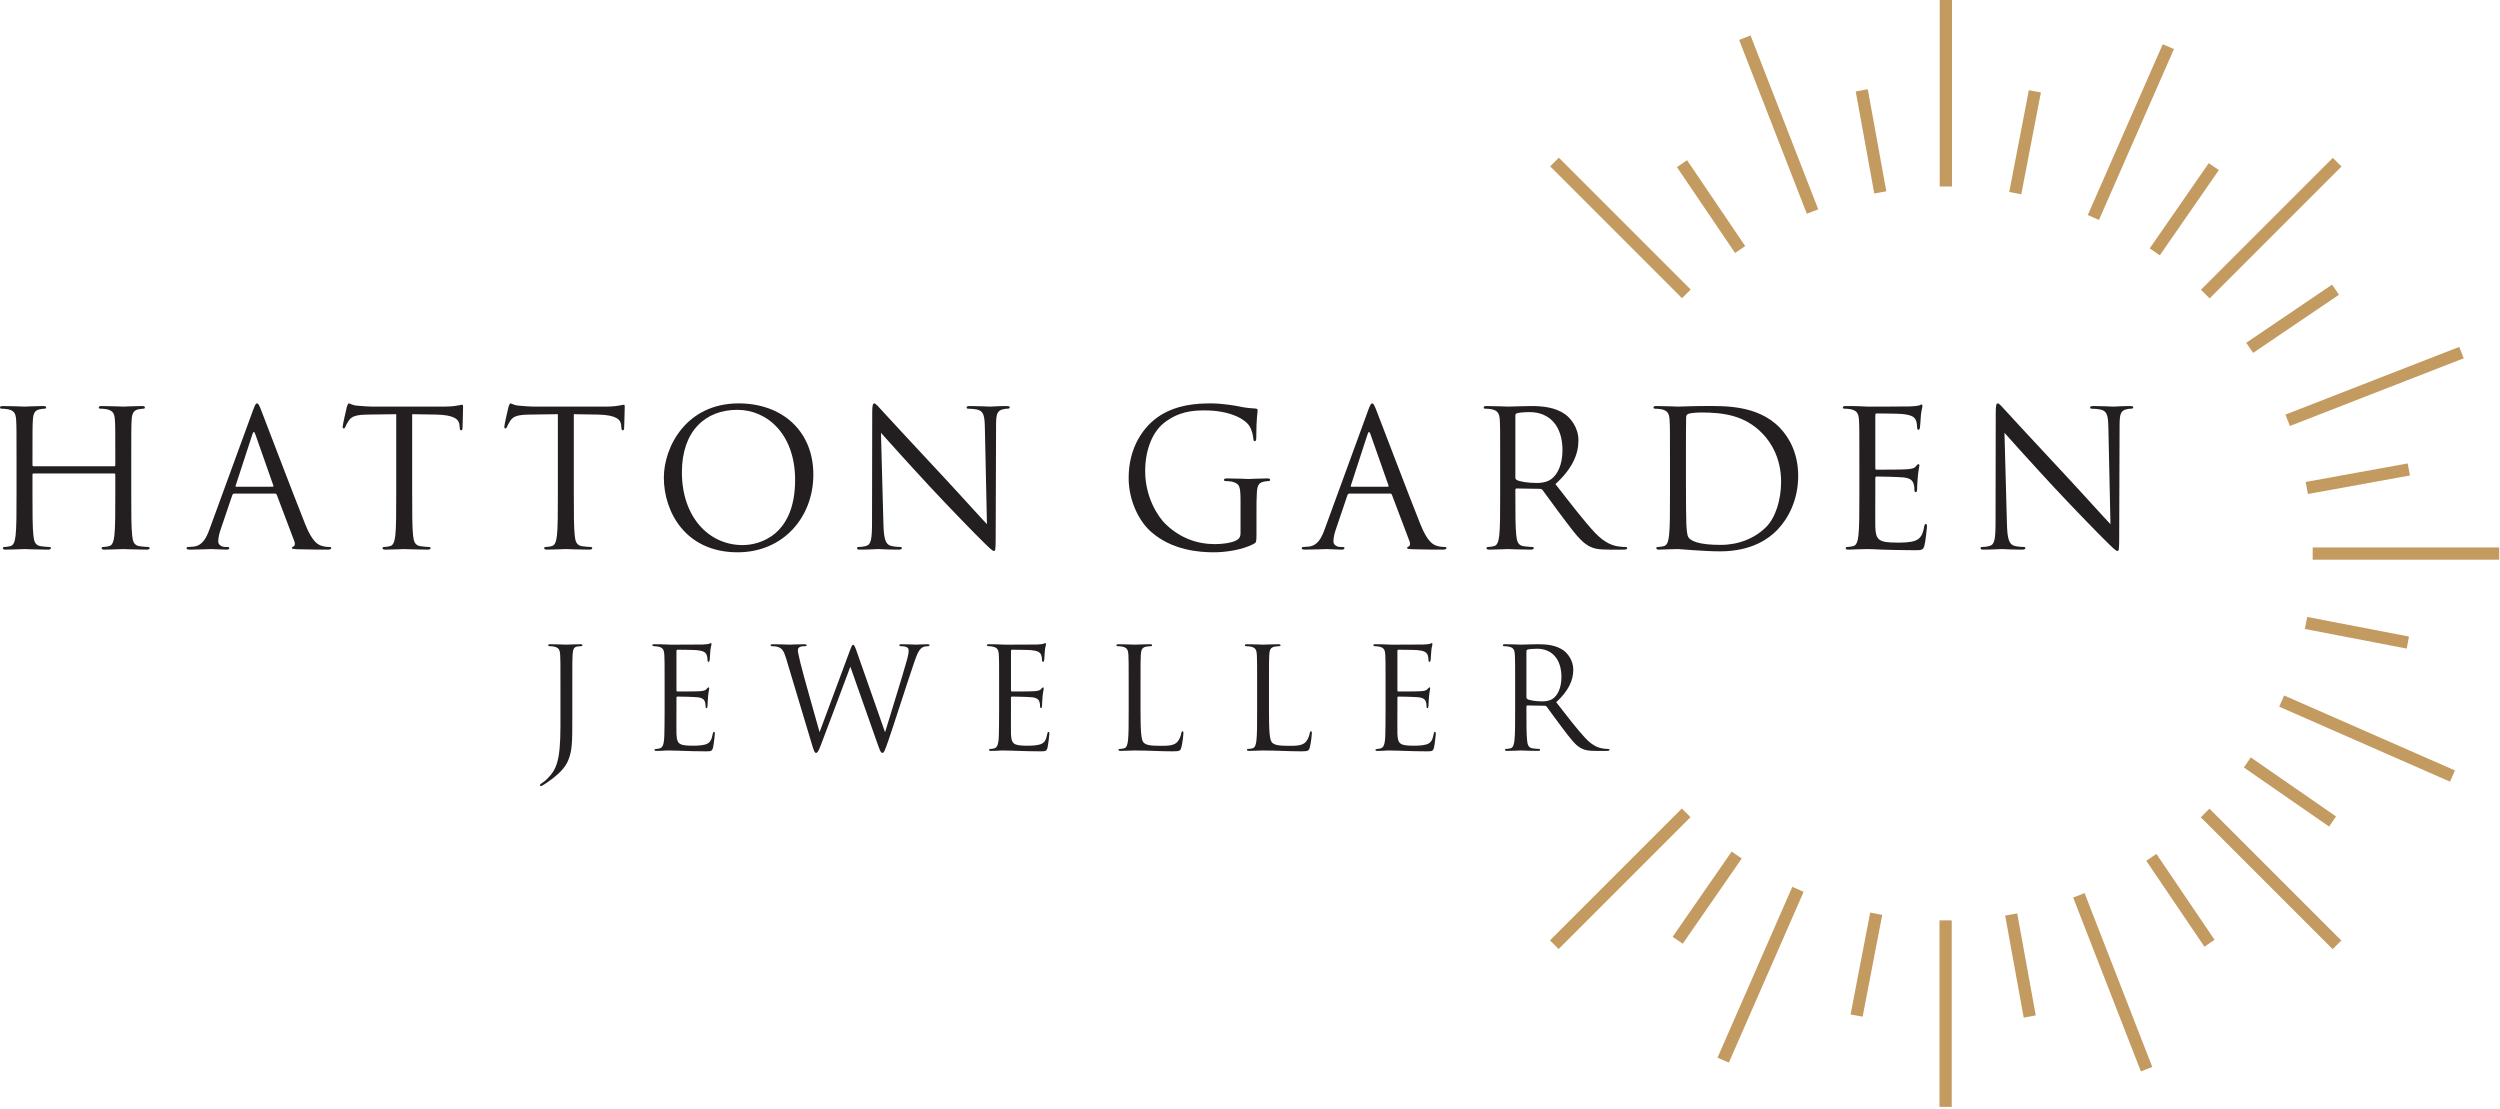 <?xml version="1.0" encoding="UTF-8" standalone="no"?>
<!DOCTYPE svg PUBLIC "-//W3C//DTD SVG 1.1//EN" "http://www.w3.org/Graphics/SVG/1.1/DTD/svg11.dtd">
<svg width="100%" height="100%" viewBox="0 0 399 177" version="1.1" xmlns="http://www.w3.org/2000/svg" xmlns:xlink="http://www.w3.org/1999/xlink" xml:space="preserve" xmlns:serif="http://www.serif.com/" style="fill-rule:evenodd;clip-rule:evenodd;stroke-linejoin:round;stroke-miterlimit:2;">
    <g transform="matrix(1,0,0,1,-32.04,-28.011)">
        <g transform="matrix(1,0,0,1,52.988,101.606)">
            <path d="M0,5.335C0,8.246 0,10.64 0.152,11.913C0.243,12.793 0.425,13.459 1.334,13.581C1.758,13.642 2.425,13.703 2.698,13.703C2.88,13.703 2.941,13.793 2.941,13.884C2.941,14.036 2.789,14.127 2.456,14.127C0.788,14.127 -1.121,14.036 -1.273,14.036C-1.425,14.036 -3.335,14.127 -4.244,14.127C-4.578,14.127 -4.729,14.066 -4.729,13.884C-4.729,13.793 -4.668,13.703 -4.487,13.703C-4.214,13.703 -3.85,13.642 -3.577,13.581C-2.971,13.459 -2.819,12.793 -2.698,11.913C-2.546,10.64 -2.546,8.246 -2.546,5.335L-2.546,2.152C-2.546,2.031 -2.637,1.97 -2.728,1.97L-15.582,1.97C-15.673,1.97 -15.764,2 -15.764,2.152L-15.764,5.335C-15.764,8.246 -15.764,10.64 -15.612,11.913C-15.522,12.793 -15.34,13.459 -14.43,13.581C-14.006,13.642 -13.339,13.703 -13.066,13.703C-12.884,13.703 -12.823,13.793 -12.823,13.884C-12.823,14.036 -12.975,14.127 -13.309,14.127C-14.976,14.127 -16.886,14.036 -17.037,14.036C-17.189,14.036 -19.099,14.127 -20.008,14.127C-20.342,14.127 -20.493,14.066 -20.493,13.884C-20.493,13.793 -20.433,13.703 -20.251,13.703C-19.978,13.703 -19.614,13.642 -19.341,13.581C-18.735,13.459 -18.583,12.793 -18.462,11.913C-18.31,10.64 -18.31,8.246 -18.31,5.335L-18.31,-0C-18.31,-4.73 -18.31,-5.578 -18.371,-6.549C-18.432,-7.579 -18.674,-8.064 -19.675,-8.276C-19.917,-8.337 -20.433,-8.368 -20.705,-8.368C-20.827,-8.368 -20.948,-8.428 -20.948,-8.55C-20.948,-8.731 -20.796,-8.792 -20.463,-8.792C-19.099,-8.792 -17.189,-8.701 -17.037,-8.701C-16.886,-8.701 -14.976,-8.792 -14.066,-8.792C-13.733,-8.792 -13.581,-8.731 -13.581,-8.55C-13.581,-8.428 -13.703,-8.368 -13.824,-8.368C-14.036,-8.368 -14.218,-8.337 -14.582,-8.276C-15.4,-8.125 -15.643,-7.61 -15.703,-6.549C-15.764,-5.578 -15.764,-4.73 -15.764,-0L-15.764,0.636C-15.764,0.788 -15.673,0.818 -15.582,0.818L-2.728,0.818C-2.637,0.818 -2.546,0.788 -2.546,0.636L-2.546,-0C-2.546,-4.73 -2.546,-5.578 -2.607,-6.549C-2.668,-7.579 -2.91,-8.064 -3.911,-8.276C-4.153,-8.337 -4.668,-8.368 -4.941,-8.368C-5.063,-8.368 -5.184,-8.428 -5.184,-8.55C-5.184,-8.731 -5.032,-8.792 -4.699,-8.792C-3.335,-8.792 -1.425,-8.701 -1.273,-8.701C-1.121,-8.701 0.788,-8.792 1.698,-8.792C2.031,-8.792 2.183,-8.731 2.183,-8.55C2.183,-8.428 2.062,-8.368 1.94,-8.368C1.728,-8.368 1.546,-8.337 1.182,-8.276C0.364,-8.125 0.122,-7.61 0.061,-6.549C0,-5.578 0,-4.73 0,-0L0,5.335Z" style="fill:rgb(35,31,32);fill-rule:nonzero;"/>
        </g>
        <g transform="matrix(1,0,0,1,75.542,102.424)">
            <path d="M0,3.275C0.152,3.275 0.152,3.184 0.121,3.063L-2.759,-5.122C-2.91,-5.577 -3.062,-5.577 -3.213,-5.122L-5.881,3.063C-5.942,3.214 -5.881,3.275 -5.79,3.275L0,3.275ZM-3.153,-8.851C-2.789,-9.852 -2.668,-10.034 -2.486,-10.034C-2.304,-10.034 -2.183,-9.882 -1.819,-8.943C-1.364,-7.791 3.396,4.73 5.245,9.338C6.336,12.036 7.215,12.521 7.852,12.703C8.307,12.855 8.761,12.885 9.064,12.885C9.246,12.885 9.368,12.915 9.368,13.067C9.368,13.249 9.095,13.309 8.761,13.309C8.307,13.309 6.094,13.309 4.002,13.249C3.426,13.218 3.092,13.218 3.092,13.036C3.092,12.915 3.183,12.855 3.304,12.824C3.486,12.764 3.668,12.491 3.486,12.006L0.667,4.548C0.606,4.427 0.546,4.366 0.394,4.366L-6.124,4.366C-6.275,4.366 -6.366,4.457 -6.427,4.609L-8.246,9.975C-8.519,10.732 -8.67,11.46 -8.67,12.006C-8.67,12.612 -8.033,12.885 -7.518,12.885L-7.215,12.885C-7.003,12.885 -6.912,12.946 -6.912,13.067C-6.912,13.249 -7.094,13.309 -7.367,13.309C-8.094,13.309 -9.398,13.218 -9.731,13.218C-10.065,13.218 -11.732,13.309 -13.157,13.309C-13.551,13.309 -13.733,13.249 -13.733,13.067C-13.733,12.946 -13.612,12.885 -13.46,12.885C-13.248,12.885 -12.823,12.855 -12.581,12.824C-11.186,12.642 -10.58,11.49 -10.035,9.975L-3.153,-8.851Z" style="fill:rgb(35,31,32);fill-rule:nonzero;"/>
        </g>
        <g transform="matrix(1,0,0,1,97.824,101.182)">
            <path d="M0,5.759C0,8.67 0,11.064 0.151,12.337C0.242,13.217 0.424,13.883 1.334,14.005C1.758,14.066 2.425,14.127 2.698,14.127C2.88,14.127 2.94,14.217 2.94,14.308C2.94,14.46 2.789,14.551 2.456,14.551C0.788,14.551 -1.122,14.46 -1.273,14.46C-1.425,14.46 -3.335,14.551 -4.244,14.551C-4.578,14.551 -4.729,14.49 -4.729,14.308C-4.729,14.217 -4.669,14.127 -4.487,14.127C-4.214,14.127 -3.85,14.066 -3.577,14.005C-2.971,13.883 -2.82,13.217 -2.698,12.337C-2.547,11.064 -2.547,8.67 -2.547,5.759L-2.547,-7.065L-7.033,-7.004C-8.913,-6.973 -9.64,-6.761 -10.126,-6.034C-10.459,-5.519 -10.55,-5.306 -10.641,-5.094C-10.732,-4.852 -10.823,-4.791 -10.944,-4.791C-11.035,-4.791 -11.096,-4.881 -11.096,-5.064C-11.096,-5.367 -10.489,-7.974 -10.429,-8.216C-10.368,-8.398 -10.247,-8.792 -10.126,-8.792C-9.913,-8.792 -9.61,-8.489 -8.792,-8.429C-7.913,-8.338 -6.761,-8.277 -6.397,-8.277L4.972,-8.277C5.942,-8.277 6.639,-8.338 7.124,-8.429C7.579,-8.489 7.852,-8.58 7.973,-8.58C8.124,-8.58 8.124,-8.398 8.124,-8.216C8.124,-7.307 8.034,-5.215 8.034,-4.881C8.034,-4.609 7.943,-4.488 7.821,-4.488C7.67,-4.488 7.609,-4.579 7.579,-5.003L7.549,-5.336C7.457,-6.246 6.73,-6.943 3.82,-7.004L0,-7.065L0,5.759Z" style="fill:rgb(35,31,32);fill-rule:nonzero;"/>
        </g>
        <g transform="matrix(1,0,0,1,123.622,101.182)">
            <path d="M0,5.759C0,8.67 0,11.064 0.151,12.337C0.242,13.217 0.424,13.883 1.334,14.005C1.758,14.066 2.425,14.127 2.698,14.127C2.88,14.127 2.94,14.217 2.94,14.308C2.94,14.46 2.789,14.551 2.456,14.551C0.788,14.551 -1.122,14.46 -1.273,14.46C-1.425,14.46 -3.335,14.551 -4.244,14.551C-4.578,14.551 -4.729,14.49 -4.729,14.308C-4.729,14.217 -4.669,14.127 -4.487,14.127C-4.214,14.127 -3.85,14.066 -3.577,14.005C-2.971,13.883 -2.82,13.217 -2.698,12.337C-2.547,11.064 -2.547,8.67 -2.547,5.759L-2.547,-7.065L-7.033,-7.004C-8.913,-6.973 -9.64,-6.761 -10.126,-6.034C-10.459,-5.519 -10.55,-5.306 -10.641,-5.094C-10.732,-4.852 -10.823,-4.791 -10.944,-4.791C-11.035,-4.791 -11.096,-4.881 -11.096,-5.064C-11.096,-5.367 -10.489,-7.974 -10.429,-8.216C-10.368,-8.398 -10.247,-8.792 -10.126,-8.792C-9.913,-8.792 -9.61,-8.489 -8.792,-8.429C-7.912,-8.338 -6.761,-8.277 -6.397,-8.277L4.972,-8.277C5.942,-8.277 6.639,-8.338 7.124,-8.429C7.579,-8.489 7.852,-8.58 7.973,-8.58C8.125,-8.58 8.125,-8.398 8.125,-8.216C8.125,-7.307 8.033,-5.215 8.033,-4.881C8.033,-4.609 7.943,-4.488 7.821,-4.488C7.67,-4.488 7.609,-4.579 7.579,-5.003L7.549,-5.336C7.458,-6.246 6.73,-6.943 3.82,-7.004L0,-7.065L0,5.759Z" style="fill:rgb(35,31,32);fill-rule:nonzero;"/>
        </g>
        <g transform="matrix(1,0,0,1,150.572,93.543)">
            <path d="M0,21.463C2.728,21.463 8.367,19.886 8.367,11.065C8.367,3.789 3.941,-0.122 -0.849,-0.122C-5.911,-0.122 -9.701,3.213 -9.701,9.852C-9.701,16.916 -5.457,21.463 0,21.463M-0.637,-1.152C6.185,-1.152 11.278,3.152 11.278,10.216C11.278,17.006 6.488,22.615 -0.818,22.615C-9.125,22.615 -12.581,16.158 -12.581,10.701C-12.581,5.79 -9.004,-1.152 -0.637,-1.152" style="fill:rgb(35,31,32);fill-rule:nonzero;"/>
        </g>
        <g transform="matrix(1,0,0,1,173.035,96.725)">
            <path d="M0,14.885C0.061,17.371 0.364,18.159 1.182,18.402C1.758,18.553 2.425,18.584 2.698,18.584C2.85,18.584 2.94,18.644 2.94,18.765C2.94,18.948 2.759,19.008 2.395,19.008C0.667,19.008 -0.546,18.917 -0.818,18.917C-1.091,18.917 -2.365,19.008 -3.729,19.008C-4.032,19.008 -4.214,18.978 -4.214,18.765C-4.214,18.644 -4.123,18.584 -3.972,18.584C-3.729,18.584 -3.183,18.553 -2.728,18.402C-1.971,18.19 -1.819,17.31 -1.819,14.552L-1.789,-2.819C-1.789,-4.002 -1.698,-4.335 -1.455,-4.335C-1.213,-4.335 -0.697,-3.668 -0.394,-3.365C0.061,-2.85 4.578,2.031 9.246,7.033C12.248,10.247 15.552,13.945 16.522,14.946L16.189,-0.455C16.158,-2.425 15.946,-3.092 15.006,-3.335C14.46,-3.456 13.763,-3.486 13.521,-3.486C13.309,-3.486 13.278,-3.577 13.278,-3.698C13.278,-3.88 13.521,-3.911 13.884,-3.911C15.249,-3.911 16.704,-3.82 17.037,-3.82C17.371,-3.82 18.371,-3.911 19.614,-3.911C19.948,-3.911 20.16,-3.88 20.16,-3.698C20.16,-3.577 20.039,-3.486 19.826,-3.486C19.675,-3.486 19.463,-3.486 19.099,-3.395C18.098,-3.183 17.977,-2.516 17.977,-0.697L17.917,17.068C17.917,19.069 17.856,19.22 17.644,19.22C17.401,19.22 17.037,18.887 15.431,17.28C15.097,16.977 10.732,12.52 7.518,9.064C4.002,5.275 0.576,1.455 -0.394,0.364L0,14.885Z" style="fill:rgb(35,31,32);fill-rule:nonzero;"/>
        </g>
        <g transform="matrix(1,0,0,1,230.028,100.546)">
            <path d="M0,7.457C0,5.001 -0.152,4.668 -1.364,4.334C-1.607,4.274 -2.122,4.244 -2.395,4.244C-2.516,4.244 -2.638,4.183 -2.638,4.062C-2.638,3.88 -2.486,3.819 -2.152,3.819C-0.788,3.819 1.121,3.91 1.273,3.91C1.425,3.91 3.335,3.819 4.244,3.819C4.578,3.819 4.729,3.88 4.729,4.062C4.729,4.183 4.608,4.244 4.487,4.244C4.275,4.244 4.092,4.274 3.729,4.334C2.91,4.486 2.668,5.001 2.607,6.063C2.546,7.032 2.546,7.942 2.546,9.215L2.546,12.611C2.546,13.975 2.516,14.035 2.152,14.248C0.212,15.279 -2.516,15.612 -4.275,15.612C-6.578,15.612 -10.883,15.309 -14.249,12.368C-16.098,10.762 -17.856,7.518 -17.856,3.728C-17.856,-1.123 -15.491,-4.548 -12.793,-6.246C-10.065,-7.943 -7.063,-8.155 -4.729,-8.155C-2.819,-8.155 -0.667,-7.762 -0.091,-7.64C0.546,-7.489 1.607,-7.367 2.365,-7.337C2.668,-7.307 2.728,-7.186 2.728,-7.064C2.728,-6.64 2.516,-5.791 2.516,-2.759C2.516,-2.274 2.456,-2.123 2.244,-2.123C2.092,-2.123 2.061,-2.304 2.031,-2.577C2.001,-3.002 1.849,-3.851 1.394,-4.578C0.637,-5.73 -1.819,-7.034 -5.73,-7.034C-7.64,-7.034 -9.913,-6.852 -12.217,-5.033C-13.976,-3.638 -15.218,-0.88 -15.218,2.667C-15.218,6.942 -13.066,10.034 -12.005,11.064C-9.61,13.399 -6.851,14.308 -4.063,14.308C-2.971,14.308 -1.394,14.126 -0.606,13.672C-0.212,13.46 0,13.126 0,12.611L0,7.457Z" style="fill:rgb(35,31,32);fill-rule:nonzero;"/>
        </g>
        <g transform="matrix(1,0,0,1,253.522,102.424)">
            <path d="M0,3.275C0.152,3.275 0.152,3.184 0.121,3.063L-2.759,-5.122C-2.91,-5.577 -3.062,-5.577 -3.213,-5.122L-5.881,3.063C-5.942,3.214 -5.881,3.275 -5.79,3.275L0,3.275ZM-3.152,-8.851C-2.789,-9.852 -2.668,-10.034 -2.486,-10.034C-2.304,-10.034 -2.183,-9.882 -1.819,-8.943C-1.364,-7.791 3.396,4.73 5.245,9.338C6.336,12.036 7.215,12.521 7.852,12.703C8.307,12.855 8.761,12.885 9.064,12.885C9.247,12.885 9.368,12.915 9.368,13.067C9.368,13.249 9.095,13.309 8.761,13.309C8.307,13.309 6.094,13.309 4.002,13.249C3.426,13.218 3.092,13.218 3.092,13.036C3.092,12.915 3.184,12.855 3.305,12.824C3.486,12.764 3.668,12.491 3.486,12.006L0.667,4.548C0.606,4.427 0.546,4.366 0.394,4.366L-6.123,4.366C-6.275,4.366 -6.366,4.457 -6.427,4.609L-8.246,9.975C-8.519,10.732 -8.67,11.46 -8.67,12.006C-8.67,12.612 -8.034,12.885 -7.518,12.885L-7.215,12.885C-7.003,12.885 -6.912,12.946 -6.912,13.067C-6.912,13.249 -7.094,13.309 -7.367,13.309C-8.094,13.309 -9.398,13.218 -9.732,13.218C-10.065,13.218 -11.732,13.309 -13.157,13.309C-13.551,13.309 -13.733,13.249 -13.733,13.067C-13.733,12.946 -13.612,12.885 -13.46,12.885C-13.248,12.885 -12.824,12.855 -12.581,12.824C-11.186,12.642 -10.58,11.49 -10.034,9.975L-3.152,-8.851Z" style="fill:rgb(35,31,32);fill-rule:nonzero;"/>
        </g>
        <g transform="matrix(1,0,0,1,273.893,104.304)">
            <path d="M0,-0.061C0,0.091 0.06,0.212 0.212,0.303C0.666,0.576 2.061,0.788 3.395,0.788C4.123,0.788 4.971,0.697 5.669,0.212C6.73,-0.515 7.518,-2.153 7.518,-4.457C7.518,-8.246 5.517,-10.52 2.273,-10.52C1.364,-10.52 0.545,-10.429 0.242,-10.338C0.091,-10.277 0,-10.156 0,-9.974L0,-0.061ZM-2.426,-2.698C-2.426,-7.428 -2.426,-8.276 -2.486,-9.247C-2.547,-10.277 -2.789,-10.762 -3.79,-10.974C-4.032,-11.035 -4.547,-11.066 -4.82,-11.066C-4.942,-11.066 -5.063,-11.126 -5.063,-11.247C-5.063,-11.429 -4.911,-11.49 -4.578,-11.49C-3.214,-11.49 -1.304,-11.399 -1.153,-11.399C-0.819,-11.399 1.485,-11.49 2.425,-11.49C4.335,-11.49 6.366,-11.308 7.973,-10.156C8.731,-9.61 10.065,-8.125 10.065,-6.033C10.065,-3.79 9.125,-1.546 6.396,0.97C8.882,4.153 10.944,6.851 12.702,8.731C14.339,10.459 15.643,10.792 16.401,10.913C16.976,11.005 17.401,11.005 17.583,11.005C17.734,11.005 17.855,11.095 17.855,11.186C17.855,11.368 17.674,11.429 17.128,11.429L14.976,11.429C13.278,11.429 12.52,11.277 11.732,10.853C10.428,10.155 9.367,8.67 7.639,6.396C6.366,4.729 4.941,2.698 4.335,1.91C4.214,1.788 4.123,1.728 3.941,1.728L0.212,1.667C0.06,1.667 0,1.758 0,1.91L0,2.637C0,5.548 0,7.942 0.151,9.215C0.242,10.095 0.424,10.762 1.333,10.883C1.758,10.944 2.425,11.005 2.698,11.005C2.88,11.005 2.94,11.095 2.94,11.186C2.94,11.338 2.789,11.429 2.456,11.429C0.788,11.429 -1.122,11.338 -1.274,11.338C-1.304,11.338 -3.214,11.429 -4.123,11.429C-4.457,11.429 -4.608,11.368 -4.608,11.186C-4.608,11.095 -4.547,11.005 -4.366,11.005C-4.093,11.005 -3.729,10.944 -3.456,10.883C-2.85,10.762 -2.699,10.095 -2.577,9.215C-2.426,7.942 -2.426,5.548 -2.426,2.637L-2.426,-2.698Z" style="fill:rgb(35,31,32);fill-rule:nonzero;"/>
        </g>
        <g transform="matrix(1,0,0,1,301.116,103.668)">
            <path d="M0,1.212C0,4.425 0.03,7.215 0.06,7.79C0.091,8.548 0.151,9.761 0.394,10.095C0.788,10.671 1.97,11.307 5.548,11.307C8.367,11.307 10.974,10.276 12.763,8.488C14.339,6.942 15.188,4.031 15.188,1.242C15.188,-2.608 13.521,-5.094 12.278,-6.397C9.428,-9.399 5.972,-9.823 2.364,-9.823C1.758,-9.823 0.637,-9.732 0.394,-9.611C0.121,-9.489 0.03,-9.338 0.03,-9.004C0,-7.974 0,-4.882 0,-2.547L0,1.212ZM-2.547,-2.062C-2.547,-6.791 -2.547,-7.64 -2.607,-8.61C-2.668,-9.641 -2.911,-10.126 -3.911,-10.338C-4.153,-10.399 -4.669,-10.429 -4.942,-10.429C-5.063,-10.429 -5.184,-10.49 -5.184,-10.611C-5.184,-10.793 -5.033,-10.854 -4.699,-10.854C-3.335,-10.854 -1.425,-10.762 -1.274,-10.762C-0.909,-10.762 1,-10.854 2.819,-10.854C5.821,-10.854 11.368,-11.126 14.976,-7.397C16.491,-5.821 17.916,-3.305 17.916,0.302C17.916,4.123 16.34,7.063 14.642,8.852C13.338,10.216 10.611,12.338 5.456,12.338C4.153,12.338 2.546,12.247 1.243,12.156C-0.091,12.065 -1.122,11.974 -1.274,11.974C-1.334,11.974 -1.849,11.974 -2.486,12.005C-3.092,12.005 -3.79,12.065 -4.245,12.065C-4.578,12.065 -4.73,12.005 -4.73,11.822C-4.73,11.732 -4.669,11.641 -4.487,11.641C-4.214,11.641 -3.851,11.58 -3.578,11.52C-2.971,11.398 -2.82,10.731 -2.699,9.852C-2.547,8.579 -2.547,6.184 -2.547,3.273L-2.547,-2.062Z" style="fill:rgb(35,31,32);fill-rule:nonzero;"/>
        </g>
        <g transform="matrix(1,0,0,1,328.793,106.79)">
            <path d="M0,-5.184C0,-9.914 0,-10.762 -0.06,-11.733C-0.121,-12.763 -0.364,-13.248 -1.364,-13.46C-1.606,-13.521 -2.122,-13.552 -2.395,-13.552C-2.516,-13.552 -2.637,-13.612 -2.637,-13.733C-2.637,-13.915 -2.485,-13.976 -2.152,-13.976C-1.455,-13.976 -0.637,-13.976 0.03,-13.946L1.273,-13.885C1.486,-13.885 7.518,-13.885 8.216,-13.915C8.792,-13.946 9.277,-14.006 9.52,-14.067C9.671,-14.097 9.792,-14.218 9.944,-14.218C10.035,-14.218 10.065,-14.097 10.065,-13.946C10.065,-13.733 9.914,-13.369 9.822,-12.521C9.792,-12.217 9.732,-10.883 9.671,-10.52C9.641,-10.368 9.58,-10.186 9.459,-10.186C9.277,-10.186 9.216,-10.338 9.216,-10.581C9.216,-10.793 9.186,-11.308 9.034,-11.672C8.822,-12.157 8.519,-12.521 6.882,-12.702C6.366,-12.763 3.062,-12.794 2.728,-12.794C2.607,-12.794 2.547,-12.702 2.547,-12.49L2.547,-4.123C2.547,-3.911 2.577,-3.82 2.728,-3.82C3.123,-3.82 6.851,-3.82 7.549,-3.881C8.276,-3.941 8.701,-4.002 8.974,-4.305C9.186,-4.547 9.307,-4.699 9.428,-4.699C9.52,-4.699 9.58,-4.639 9.58,-4.457C9.58,-4.275 9.428,-3.76 9.337,-2.759C9.277,-2.153 9.216,-1.031 9.216,-0.819C9.216,-0.576 9.216,-0.243 9.004,-0.243C8.852,-0.243 8.792,-0.364 8.792,-0.516C8.792,-0.819 8.792,-1.122 8.67,-1.516C8.549,-1.941 8.276,-2.456 7.094,-2.577C6.276,-2.668 3.274,-2.728 2.759,-2.728C2.607,-2.728 2.547,-2.638 2.547,-2.516L2.547,0.151C2.547,1.182 2.516,4.699 2.547,5.335C2.638,7.427 3.092,7.821 6.063,7.821C6.851,7.821 8.185,7.821 8.974,7.488C9.762,7.154 10.126,6.548 10.338,5.305C10.399,4.971 10.459,4.85 10.611,4.85C10.793,4.85 10.793,5.093 10.793,5.305C10.793,5.548 10.55,7.609 10.399,8.246C10.187,9.034 9.944,9.034 8.762,9.034C6.488,9.034 4.82,8.973 3.638,8.943C2.456,8.882 1.728,8.852 1.273,8.852C1.213,8.852 0.697,8.852 0.061,8.882C-0.546,8.882 -1.243,8.943 -1.698,8.943C-2.031,8.943 -2.183,8.882 -2.183,8.7C-2.183,8.609 -2.122,8.519 -1.94,8.519C-1.667,8.519 -1.304,8.458 -1.031,8.397C-0.424,8.276 -0.273,7.609 -0.152,6.73C0,5.456 0,3.062 0,0.151L0,-5.184Z" style="fill:rgb(35,31,32);fill-rule:nonzero;"/>
        </g>
        <g transform="matrix(1,0,0,1,352.348,96.725)">
            <path d="M0,14.885C0.06,17.371 0.364,18.159 1.182,18.402C1.758,18.553 2.425,18.584 2.698,18.584C2.85,18.584 2.94,18.644 2.94,18.765C2.94,18.948 2.759,19.008 2.395,19.008C0.667,19.008 -0.546,18.917 -0.819,18.917C-1.092,18.917 -2.365,19.008 -3.729,19.008C-4.032,19.008 -4.214,18.978 -4.214,18.765C-4.214,18.644 -4.123,18.584 -3.971,18.584C-3.729,18.584 -3.183,18.553 -2.728,18.402C-1.971,18.19 -1.819,17.31 -1.819,14.552L-1.789,-2.819C-1.789,-4.002 -1.698,-4.335 -1.455,-4.335C-1.213,-4.335 -0.698,-3.668 -0.394,-3.365C0.06,-2.85 4.578,2.031 9.246,7.033C12.247,10.247 15.552,13.945 16.522,14.946L16.189,-0.455C16.158,-2.425 15.946,-3.092 15.006,-3.335C14.46,-3.456 13.764,-3.486 13.521,-3.486C13.308,-3.486 13.278,-3.577 13.278,-3.698C13.278,-3.88 13.521,-3.911 13.885,-3.911C15.249,-3.911 16.704,-3.82 17.037,-3.82C17.371,-3.82 18.371,-3.911 19.614,-3.911C19.948,-3.911 20.16,-3.88 20.16,-3.698C20.16,-3.577 20.039,-3.486 19.827,-3.486C19.675,-3.486 19.462,-3.486 19.099,-3.395C18.098,-3.183 17.977,-2.516 17.977,-0.697L17.916,17.068C17.916,19.069 17.856,19.22 17.644,19.22C17.401,19.22 17.037,18.887 15.431,17.28C15.097,16.977 10.732,12.52 7.518,9.064C4.002,5.275 0.576,1.455 -0.394,0.364L0,14.885Z" style="fill:rgb(35,31,32);fill-rule:nonzero;"/>
        </g>
        <g transform="matrix(1,0,0,1,0,-143.698)">
            <rect x="341.623" y="171.709" width="1.953" height="29.765" style="fill:rgb(195,154,96);"/>
        </g>
        <g transform="matrix(0.707,-0.707,-0.707,-0.707,395.505,79.303)">
            <rect x="-5.05" y="10.238" width="29.766" height="1.954" style="fill:rgb(195,154,96);"/>
        </g>
        <g transform="matrix(1,0,0,1,0,3.235)">
            <rect x="401.144" y="112.148" width="29.765" height="1.954" style="fill:rgb(195,154,96);"/>
        </g>
        <g transform="matrix(0.707,0.707,0.707,-0.707,393.524,153.406)">
            <rect x="-3.668" y="-10.81" width="29.765" height="1.953" style="fill:rgb(195,154,96);"/>
        </g>
        <g transform="matrix(1,0,0,1,0,150.086)">
            <rect x="341.583" y="24.817" width="1.953" height="29.765" style="fill:rgb(195,154,96);"/>
        </g>
        <g transform="matrix(-0.707,0.707,0.707,0.707,291.609,183.142)">
            <rect x="-24.715" y="-12.191" width="29.764" height="1.953" style="fill:rgb(195,154,96);"/>
        </g>
        <g transform="matrix(-0.707,-0.707,-0.707,0.707,289.682,49.51)">
            <rect x="-26.096" y="8.855" width="29.764" height="1.954" style="fill:rgb(195,154,96);"/>
        </g>
        <g transform="matrix(-0.916,-0.402,-0.402,0.916,360.505,58.448)">
            <rect x="-7.851" y="-28.117" width="1.947" height="29.765" style="fill:rgb(195,154,96);"/>
        </g>
        <g transform="matrix(0.932,-0.363,-0.363,-0.932,400.722,100.476)">
            <rect x="-1.371" y="5.338" width="29.765" height="1.953" style="fill:rgb(195,154,96);"/>
        </g>
        <g transform="matrix(0.916,0.402,0.402,-0.916,399.032,135.589)">
            <rect x="-0.863" y="-6.066" width="29.763" height="1.953" style="fill:rgb(195,154,96);"/>
        </g>
        <g transform="matrix(0.363,0.932,0.932,-0.363,379.531,173.987)">
            <rect x="-8.567" y="-14.488" width="29.765" height="1.953" style="fill:rgb(195,154,96);"/>
        </g>
        <g transform="matrix(0.916,0.401,0.401,-0.916,301.424,192.942)">
            <rect x="5.89" y="-1.648" width="1.974" height="29.764" style="fill:rgb(195,154,96);"/>
        </g>
        <g transform="matrix(0.363,0.932,0.932,-0.363,326.219,37.11)">
            <rect x="-8.567" y="-14.488" width="29.764" height="1.954" style="fill:rgb(195,154,96);"/>
        </g>
        <g transform="matrix(1,0,0,1,356.727,58.861)">
            <path d="M0,-16.29L-0.884,-16.451L-4.012,-0.209L-2.092,0.161L1.039,-16.094L0.551,-16.191C0.368,-16.227 0.184,-16.258 0,-16.29" style="fill:rgb(195,154,96);fill-rule:nonzero;"/>
        </g>
        <g transform="matrix(1,0,0,1,405.065,83.136)">
            <path d="M0,-8.496C-0.102,-8.648 -0.208,-8.799 -0.314,-8.95L-0.829,-9.694L-14.526,-0.421L-13.431,1.198L0.277,-8.083L0,-8.496Z" style="fill:rgb(195,154,96);fill-rule:nonzero;"/>
        </g>
        <g transform="matrix(1,0,0,1,416.153,126.476)">
            <path d="M0,5.05L0.097,4.562C0.132,4.383 0.163,4.203 0.194,4.023L0.357,3.128L-15.885,0L-16.255,1.919L0,5.05Z" style="fill:rgb(195,154,96);fill-rule:nonzero;"/>
        </g>
        <g transform="matrix(1,0,0,1,374.585,178.005)">
            <path d="M0,-12.611L9.28,1.096L9.693,0.821C9.853,0.714 10.009,0.604 10.166,0.493L10.892,-0.01L1.619,-13.707L0,-12.611Z" style="fill:rgb(195,154,96);fill-rule:nonzero;"/>
        </g>
        <g transform="matrix(1,0,0,1,327.394,174.012)">
            <path d="M0,15.901L0.488,15.997C0.676,16.034 0.864,16.067 1.054,16.099L1.923,16.256L5.051,0.015L3.131,-0.355L0,15.901Z" style="fill:rgb(195,154,96);fill-rule:nonzero;"/>
        </g>
        <g transform="matrix(1,0,0,1,310.574,54.674)">
            <path d="M0,12.612L-9.279,-1.096L-9.693,-0.819C-9.853,-0.713 -10.01,-0.602 -10.166,-0.491L-10.891,0.012L-1.618,13.708L0,12.612Z" style="fill:rgb(195,154,96);fill-rule:nonzero;"/>
        </g>
        <g transform="matrix(1,0,0,1,376.743,54.053)">
            <path d="M0,14.71L9.426,1.102L9.019,0.816C8.864,0.708 8.707,0.604 8.549,0.5L7.811,0L-1.607,13.597L0,14.71Z" style="fill:rgb(195,154,96);fill-rule:nonzero;"/>
        </g>
        <g transform="matrix(1,0,0,1,416.579,105.422)">
            <path d="M0,-2.015C-0.033,-2.207 -0.072,-2.399 -0.111,-2.591L-0.277,-3.447L-16.55,-0.491L-16.2,1.432L0.086,-1.525L0,-2.015Z" style="fill:rgb(195,154,96);fill-rule:nonzero;"/>
        </g>
        <g transform="matrix(1,0,0,1,403.764,148.896)">
            <path d="M0,11.031L0.286,10.625C0.395,10.471 0.498,10.314 0.603,10.157L1.104,9.418L-12.495,0L-13.606,1.607L0,11.031Z" style="fill:rgb(195,154,96);fill-rule:nonzero;"/>
        </g>
        <g transform="matrix(1,0,0,1,352.065,190.077)">
            <path d="M0,-15.939L2.958,0.348L3.447,0.262C3.632,0.23 3.816,0.193 4.001,0.156L4.88,-0.013L1.923,-16.287L0,-15.939Z" style="fill:rgb(195,154,96);fill-rule:nonzero;"/>
        </g>
        <g transform="matrix(1,0,0,1,308.417,178.626)">
            <path d="M0,-14.71L-9.426,-1.1L-9.018,-0.814C-8.861,-0.706 -8.702,-0.6 -8.542,-0.494L-7.811,0L1.605,-13.596L0,-14.71Z" style="fill:rgb(195,154,96);fill-rule:nonzero;"/>
        </g>
        <g transform="matrix(1,0,0,1,329.648,58.805)">
            <path d="M0,-16.465C-0.188,-16.432 -0.377,-16.394 -0.564,-16.356L-1.433,-16.188L1.524,0.085L3.447,-0.264L0.489,-16.55L0,-16.465Z" style="fill:rgb(195,154,96);fill-rule:nonzero;"/>
        </g>
        <g transform="matrix(1,0,0,1,123.38,141.526)">
            <path d="M0,1.239C0,4.887 0,6.284 -0.676,7.883C-1.149,9.009 -2.14,10.068 -3.964,11.329C-4.257,11.531 -4.617,11.78 -4.842,11.892C-4.887,11.914 -4.933,11.937 -5,11.937C-5.067,11.937 -5.158,11.892 -5.158,11.802C-5.158,11.667 -5.045,11.599 -4.842,11.464C-4.572,11.306 -4.257,11.036 -4.054,10.833C-2.59,9.347 -1.892,8.154 -1.892,2.343L-1.892,-4.166C-1.892,-7.679 -1.892,-8.31 -1.937,-9.031C-1.982,-9.797 -2.162,-10.157 -2.905,-10.315C-3.085,-10.36 -3.401,-10.382 -3.604,-10.382C-3.761,-10.382 -3.852,-10.45 -3.852,-10.54C-3.852,-10.63 -3.761,-10.698 -3.514,-10.698C-2.5,-10.698 -1.059,-10.63 -0.946,-10.63C-0.833,-10.63 0.585,-10.698 1.261,-10.698C1.509,-10.698 1.622,-10.653 1.622,-10.517C1.622,-10.428 1.509,-10.382 1.374,-10.382C1.216,-10.382 1.036,-10.36 0.833,-10.337C0.225,-10.27 0.09,-9.819 0.045,-9.031C0,-8.31 0,-7.679 0,-4.166L0,1.239Z" style="fill:rgb(35,31,32);fill-rule:nonzero;"/>
        </g>
        <g transform="matrix(1,0,0,1,138.112,141.212)">
            <path d="M0,-3.852C0,-7.365 0,-7.996 -0.045,-8.717C-0.09,-9.482 -0.27,-9.843 -1.013,-10C-1.171,-10.045 -1.464,-10.045 -1.667,-10.068C-1.824,-10.091 -1.959,-10.113 -1.959,-10.203C-1.959,-10.338 -1.847,-10.383 -1.599,-10.383C-1.081,-10.383 -0.473,-10.383 0.946,-10.316C1.104,-10.316 5.585,-10.316 6.104,-10.338C6.599,-10.361 7.004,-10.406 7.14,-10.474C7.275,-10.541 7.32,-10.563 7.387,-10.563C7.455,-10.563 7.478,-10.474 7.478,-10.361C7.478,-10.203 7.342,-9.933 7.297,-9.302C7.275,-8.964 7.252,-8.537 7.207,-7.951C7.185,-7.726 7.117,-7.568 7.027,-7.568C6.892,-7.568 6.847,-7.681 6.847,-7.861C6.847,-8.154 6.802,-8.424 6.734,-8.604C6.577,-9.122 6.104,-9.347 5.113,-9.437C4.73,-9.482 2.275,-9.505 2.027,-9.505C1.937,-9.505 1.892,-9.437 1.892,-9.28L1.892,-3.063C1.892,-2.906 1.915,-2.838 2.027,-2.838C2.32,-2.838 5.09,-2.838 5.608,-2.884C6.216,-2.929 6.509,-2.996 6.734,-3.267C6.847,-3.401 6.915,-3.492 7.004,-3.492C7.072,-3.492 7.117,-3.447 7.117,-3.311C7.117,-3.176 7.004,-2.793 6.937,-2.05C6.869,-1.352 6.869,-0.834 6.847,-0.519C6.824,-0.293 6.779,-0.181 6.689,-0.181C6.554,-0.181 6.532,-0.361 6.532,-0.541C6.532,-0.744 6.509,-0.969 6.441,-1.172C6.351,-1.51 6.081,-1.825 5.27,-1.915C4.662,-1.982 2.433,-2.028 2.05,-2.028C1.937,-2.028 1.892,-1.96 1.892,-1.87L1.892,0.112C1.892,0.877 1.87,3.49 1.892,3.963C1.937,4.887 2.072,5.382 2.635,5.607C3.018,5.765 3.626,5.81 4.504,5.81C5.18,5.81 5.923,5.788 6.532,5.607C7.252,5.382 7.5,4.909 7.68,3.94C7.725,3.693 7.77,3.603 7.883,3.603C8.018,3.603 8.018,3.783 8.018,3.94C8.018,4.121 7.838,5.652 7.725,6.125C7.567,6.711 7.387,6.711 6.509,6.711C4.842,6.711 4.099,6.666 3.221,6.643C2.32,6.621 1.284,6.576 0.406,6.576C-0.135,6.576 -0.675,6.666 -1.261,6.643C-1.509,6.643 -1.622,6.598 -1.622,6.463C-1.622,6.396 -1.509,6.351 -1.374,6.328C-1.148,6.306 -1.013,6.306 -0.856,6.26C-0.383,6.148 -0.09,5.833 -0.045,4.144C-0.022,3.265 0,2.116 0,0.112L0,-3.852Z" style="fill:rgb(35,31,32);fill-rule:nonzero;"/>
        </g>
        <g transform="matrix(1,0,0,1,157.485,145.964)">
            <path d="M0,-12.928C-0.36,-14.122 -0.653,-14.459 -1.239,-14.685C-1.531,-14.797 -2.094,-14.82 -2.252,-14.82C-2.365,-14.82 -2.455,-14.843 -2.455,-14.977C-2.455,-15.09 -2.32,-15.135 -2.094,-15.135C-0.923,-15.135 0.315,-15.068 0.563,-15.068C0.766,-15.068 1.757,-15.135 2.883,-15.135C3.198,-15.135 3.288,-15.068 3.288,-14.977C3.288,-14.843 3.176,-14.82 3.063,-14.82C2.883,-14.82 2.455,-14.82 2.185,-14.685C2.05,-14.617 1.892,-14.437 1.892,-14.144C1.892,-13.851 2.095,-13.063 2.32,-12.072C2.658,-10.631 5,-2.365 5.36,-1.104L10.158,-14.009C10.495,-14.932 10.585,-15.045 10.721,-15.045C10.878,-15.045 11.013,-14.752 11.284,-13.987L15.811,-1.081C16.464,-3.288 18.536,-9.82 19.324,-12.703C19.549,-13.536 19.572,-13.851 19.572,-14.144C19.572,-14.55 19.324,-14.82 18.288,-14.82C18.175,-14.82 18.085,-14.887 18.085,-14.977C18.085,-15.09 18.198,-15.135 18.468,-15.135C19.617,-15.135 20.562,-15.068 20.766,-15.068C20.923,-15.068 21.892,-15.135 22.59,-15.135C22.792,-15.135 22.905,-15.09 22.905,-15C22.905,-14.887 22.837,-14.82 22.702,-14.82C22.612,-14.82 22.184,-14.797 21.937,-14.707C21.261,-14.459 20.9,-13.513 20.473,-12.275C19.481,-9.414 17.207,-2.253 16.329,0.27C15.743,1.937 15.63,2.207 15.383,2.207C15.157,2.207 15.022,1.914 14.707,1.036L10.27,-11.554C9.437,-9.324 6.352,-1.081 5.541,1.013C5.18,1.959 5.022,2.207 4.797,2.207C4.572,2.207 4.459,1.959 4.009,0.427L0,-12.928Z" style="fill:rgb(35,31,32);fill-rule:nonzero;"/>
        </g>
        <g transform="matrix(1,0,0,1,191.499,141.212)">
            <path d="M0,-3.852C0,-7.365 0,-7.996 -0.045,-8.717C-0.09,-9.482 -0.27,-9.843 -1.013,-10C-1.171,-10.045 -1.464,-10.045 -1.667,-10.068C-1.824,-10.091 -1.959,-10.113 -1.959,-10.203C-1.959,-10.338 -1.847,-10.383 -1.599,-10.383C-1.081,-10.383 -0.473,-10.383 0.946,-10.316C1.104,-10.316 5.585,-10.316 6.104,-10.338C6.599,-10.361 7.004,-10.406 7.14,-10.474C7.275,-10.541 7.32,-10.563 7.387,-10.563C7.455,-10.563 7.478,-10.474 7.478,-10.361C7.478,-10.203 7.342,-9.933 7.297,-9.302C7.275,-8.964 7.252,-8.537 7.207,-7.951C7.185,-7.726 7.117,-7.568 7.027,-7.568C6.892,-7.568 6.847,-7.681 6.847,-7.861C6.847,-8.154 6.802,-8.424 6.734,-8.604C6.577,-9.122 6.104,-9.347 5.113,-9.437C4.73,-9.482 2.275,-9.505 2.027,-9.505C1.937,-9.505 1.892,-9.437 1.892,-9.28L1.892,-3.063C1.892,-2.906 1.915,-2.838 2.027,-2.838C2.32,-2.838 5.09,-2.838 5.608,-2.884C6.216,-2.929 6.509,-2.996 6.734,-3.267C6.847,-3.401 6.915,-3.492 7.004,-3.492C7.072,-3.492 7.117,-3.447 7.117,-3.311C7.117,-3.176 7.004,-2.793 6.937,-2.05C6.869,-1.352 6.869,-0.834 6.847,-0.519C6.824,-0.293 6.779,-0.181 6.689,-0.181C6.554,-0.181 6.532,-0.361 6.532,-0.541C6.532,-0.744 6.509,-0.969 6.441,-1.172C6.351,-1.51 6.081,-1.825 5.27,-1.915C4.662,-1.982 2.433,-2.028 2.05,-2.028C1.937,-2.028 1.892,-1.96 1.892,-1.87L1.892,0.112C1.892,0.877 1.87,3.49 1.892,3.963C1.937,4.887 2.072,5.382 2.635,5.607C3.018,5.765 3.626,5.81 4.504,5.81C5.18,5.81 5.923,5.788 6.532,5.607C7.252,5.382 7.5,4.909 7.68,3.94C7.725,3.693 7.77,3.603 7.883,3.603C8.018,3.603 8.018,3.783 8.018,3.94C8.018,4.121 7.838,5.652 7.725,6.125C7.567,6.711 7.387,6.711 6.509,6.711C4.842,6.711 4.099,6.666 3.221,6.643C2.32,6.621 1.284,6.576 0.406,6.576C-0.135,6.576 -0.675,6.666 -1.261,6.643C-1.509,6.643 -1.622,6.598 -1.622,6.463C-1.622,6.396 -1.509,6.351 -1.374,6.328C-1.148,6.306 -1.013,6.306 -0.856,6.26C-0.383,6.148 -0.09,5.833 -0.045,4.144C-0.022,3.265 0,2.116 0,0.112L0,-3.852Z" style="fill:rgb(35,31,32);fill-rule:nonzero;"/>
        </g>
        <g transform="matrix(1,0,0,1,214.07,137.383)">
            <path d="M0,3.986C0,7.297 0.09,8.738 0.496,9.144C0.856,9.504 1.441,9.662 3.198,9.662C4.392,9.662 5.383,9.639 5.923,8.986C6.216,8.626 6.441,8.063 6.509,7.635C6.531,7.455 6.576,7.342 6.711,7.342C6.824,7.342 6.847,7.432 6.847,7.68C6.847,7.927 6.689,9.279 6.509,9.932C6.351,10.45 6.284,10.54 5.09,10.54C3.153,10.54 1.239,10.405 -0.946,10.405C-1.644,10.405 -2.32,10.472 -3.153,10.472C-3.401,10.472 -3.514,10.427 -3.514,10.292C-3.514,10.225 -3.468,10.157 -3.333,10.157C-3.131,10.157 -2.86,10.112 -2.658,10.067C-2.208,9.977 -2.095,9.482 -2.004,8.828C-1.892,7.882 -1.892,6.103 -1.892,3.941L-1.892,-0.023C-1.892,-3.536 -1.892,-4.167 -1.937,-4.888C-1.982,-5.653 -2.162,-6.014 -2.905,-6.171C-3.085,-6.216 -3.468,-6.239 -3.671,-6.239C-3.761,-6.239 -3.852,-6.284 -3.852,-6.374C-3.852,-6.509 -3.739,-6.554 -3.491,-6.554C-2.478,-6.554 -1.059,-6.487 -0.946,-6.487C-0.833,-6.487 0.811,-6.554 1.486,-6.554C1.734,-6.554 1.847,-6.509 1.847,-6.374C1.847,-6.284 1.756,-6.239 1.667,-6.239C1.509,-6.239 1.193,-6.216 0.923,-6.171C0.27,-6.058 0.09,-5.676 0.045,-4.888C0,-4.167 0,-3.536 0,-0.023L0,3.986Z" style="fill:rgb(35,31,32);fill-rule:nonzero;"/>
        </g>
        <g transform="matrix(1,0,0,1,234.569,137.383)">
            <path d="M0,3.986C0,7.297 0.09,8.738 0.496,9.144C0.856,9.504 1.441,9.662 3.198,9.662C4.392,9.662 5.383,9.639 5.923,8.986C6.216,8.626 6.441,8.063 6.509,7.635C6.531,7.455 6.576,7.342 6.711,7.342C6.824,7.342 6.847,7.432 6.847,7.68C6.847,7.927 6.689,9.279 6.509,9.932C6.351,10.45 6.284,10.54 5.09,10.54C3.153,10.54 1.239,10.405 -0.946,10.405C-1.644,10.405 -2.32,10.472 -3.153,10.472C-3.401,10.472 -3.514,10.427 -3.514,10.292C-3.514,10.225 -3.468,10.157 -3.333,10.157C-3.131,10.157 -2.86,10.112 -2.658,10.067C-2.208,9.977 -2.095,9.482 -2.004,8.828C-1.892,7.882 -1.892,6.103 -1.892,3.941L-1.892,-0.023C-1.892,-3.536 -1.892,-4.167 -1.937,-4.888C-1.982,-5.653 -2.162,-6.014 -2.905,-6.171C-3.085,-6.216 -3.468,-6.239 -3.671,-6.239C-3.761,-6.239 -3.852,-6.284 -3.852,-6.374C-3.852,-6.509 -3.739,-6.554 -3.491,-6.554C-2.478,-6.554 -1.059,-6.487 -0.946,-6.487C-0.833,-6.487 0.811,-6.554 1.486,-6.554C1.734,-6.554 1.847,-6.509 1.847,-6.374C1.847,-6.284 1.756,-6.239 1.667,-6.239C1.509,-6.239 1.193,-6.216 0.923,-6.171C0.27,-6.058 0.09,-5.676 0.045,-4.888C0,-4.167 0,-3.536 0,-0.023L0,3.986Z" style="fill:rgb(35,31,32);fill-rule:nonzero;"/>
        </g>
        <g transform="matrix(1,0,0,1,253.176,141.212)">
            <path d="M0,-3.852C0,-7.365 0,-7.996 -0.045,-8.717C-0.09,-9.482 -0.271,-9.843 -1.014,-10C-1.171,-10.045 -1.464,-10.045 -1.666,-10.068C-1.824,-10.091 -1.959,-10.113 -1.959,-10.203C-1.959,-10.338 -1.847,-10.383 -1.599,-10.383C-1.081,-10.383 -0.473,-10.383 0.946,-10.316C1.104,-10.316 5.586,-10.316 6.104,-10.338C6.599,-10.361 7.005,-10.406 7.14,-10.474C7.274,-10.541 7.319,-10.563 7.388,-10.563C7.455,-10.563 7.478,-10.474 7.478,-10.361C7.478,-10.203 7.342,-9.933 7.297,-9.302C7.274,-8.964 7.252,-8.537 7.207,-7.951C7.185,-7.726 7.117,-7.568 7.027,-7.568C6.892,-7.568 6.847,-7.681 6.847,-7.861C6.847,-8.154 6.802,-8.424 6.734,-8.604C6.576,-9.122 6.104,-9.347 5.112,-9.437C4.729,-9.482 2.274,-9.505 2.027,-9.505C1.937,-9.505 1.892,-9.437 1.892,-9.28L1.892,-3.063C1.892,-2.906 1.914,-2.838 2.027,-2.838C2.32,-2.838 5.09,-2.838 5.608,-2.884C6.216,-2.929 6.509,-2.996 6.734,-3.267C6.847,-3.401 6.914,-3.492 7.005,-3.492C7.072,-3.492 7.117,-3.447 7.117,-3.311C7.117,-3.176 7.005,-2.793 6.937,-2.05C6.869,-1.352 6.869,-0.834 6.847,-0.519C6.824,-0.293 6.779,-0.181 6.689,-0.181C6.554,-0.181 6.531,-0.361 6.531,-0.541C6.531,-0.744 6.509,-0.969 6.441,-1.172C6.352,-1.51 6.081,-1.825 5.271,-1.915C4.662,-1.982 2.433,-2.028 2.05,-2.028C1.937,-2.028 1.892,-1.96 1.892,-1.87L1.892,0.112C1.892,0.877 1.869,3.49 1.892,3.963C1.937,4.887 2.072,5.382 2.635,5.607C3.018,5.765 3.626,5.81 4.505,5.81C5.18,5.81 5.924,5.788 6.531,5.607C7.252,5.382 7.5,4.909 7.68,3.94C7.726,3.693 7.771,3.603 7.883,3.603C8.018,3.603 8.018,3.783 8.018,3.94C8.018,4.121 7.838,5.652 7.726,6.125C7.567,6.711 7.388,6.711 6.509,6.711C4.843,6.711 4.1,6.666 3.221,6.643C2.32,6.621 1.284,6.576 0.405,6.576C-0.135,6.576 -0.676,6.666 -1.261,6.643C-1.509,6.643 -1.621,6.598 -1.621,6.463C-1.621,6.396 -1.509,6.351 -1.374,6.328C-1.148,6.306 -1.014,6.306 -0.855,6.26C-0.383,6.148 -0.09,5.833 -0.045,4.144C-0.022,3.265 0,2.116 0,0.112L0,-3.852Z" style="fill:rgb(35,31,32);fill-rule:nonzero;"/>
        </g>
        <g transform="matrix(1,0,0,1,275.658,139.364)">
            <path d="M0,-0.045C0,0.068 0.045,0.158 0.158,0.226C0.495,0.428 1.531,0.586 2.522,0.586C3.063,0.586 3.693,0.518 4.212,0.158C5,-0.383 5.586,-1.599 5.586,-3.311C5.586,-6.126 4.099,-7.815 1.689,-7.815C1.014,-7.815 0.405,-7.748 0.181,-7.68C0.067,-7.635 0,-7.545 0,-7.41L0,-0.045ZM-1.802,-2.004C-1.802,-5.518 -1.802,-6.149 -1.847,-6.869C-1.892,-7.635 -2.072,-7.995 -2.815,-8.153C-2.995,-8.198 -3.378,-8.22 -3.581,-8.22C-3.671,-8.22 -3.761,-8.266 -3.761,-8.356C-3.761,-8.491 -3.648,-8.536 -3.4,-8.536C-2.388,-8.536 -0.969,-8.468 -0.855,-8.468C-0.608,-8.468 1.104,-8.536 1.802,-8.536C3.221,-8.536 4.729,-8.4 5.924,-7.545C6.486,-7.139 7.478,-6.036 7.478,-4.482C7.478,-2.815 6.779,-1.149 4.752,0.721C6.599,3.085 8.131,5.09 9.437,6.486C10.653,7.77 11.621,8.018 12.185,8.108C12.612,8.176 12.928,8.176 13.063,8.176C13.176,8.176 13.266,8.243 13.266,8.31C13.266,8.446 13.131,8.491 12.725,8.491L11.126,8.491C9.864,8.491 9.302,8.378 8.716,8.063C7.748,7.545 6.959,6.441 5.676,4.752C4.729,3.514 3.671,2.004 3.221,1.419C3.131,1.329 3.063,1.284 2.928,1.284L0.158,1.239C0.045,1.239 0,1.307 0,1.419L0,1.959C0,4.122 0,5.901 0.112,6.847C0.181,7.5 0.315,7.996 0.991,8.085C1.307,8.13 1.802,8.176 2.005,8.176C2.14,8.176 2.185,8.243 2.185,8.31C2.185,8.423 2.072,8.491 1.824,8.491C0.586,8.491 -0.833,8.423 -0.946,8.423C-0.969,8.423 -2.388,8.491 -3.063,8.491C-3.311,8.491 -3.423,8.446 -3.423,8.31C-3.423,8.243 -3.378,8.176 -3.243,8.176C-3.04,8.176 -2.771,8.13 -2.567,8.085C-2.117,7.996 -2.004,7.5 -1.914,6.847C-1.802,5.901 -1.802,4.122 -1.802,1.959L-1.802,-2.004Z" style="fill:rgb(35,31,32);fill-rule:nonzero;"/>
        </g>
    </g>
</svg>
